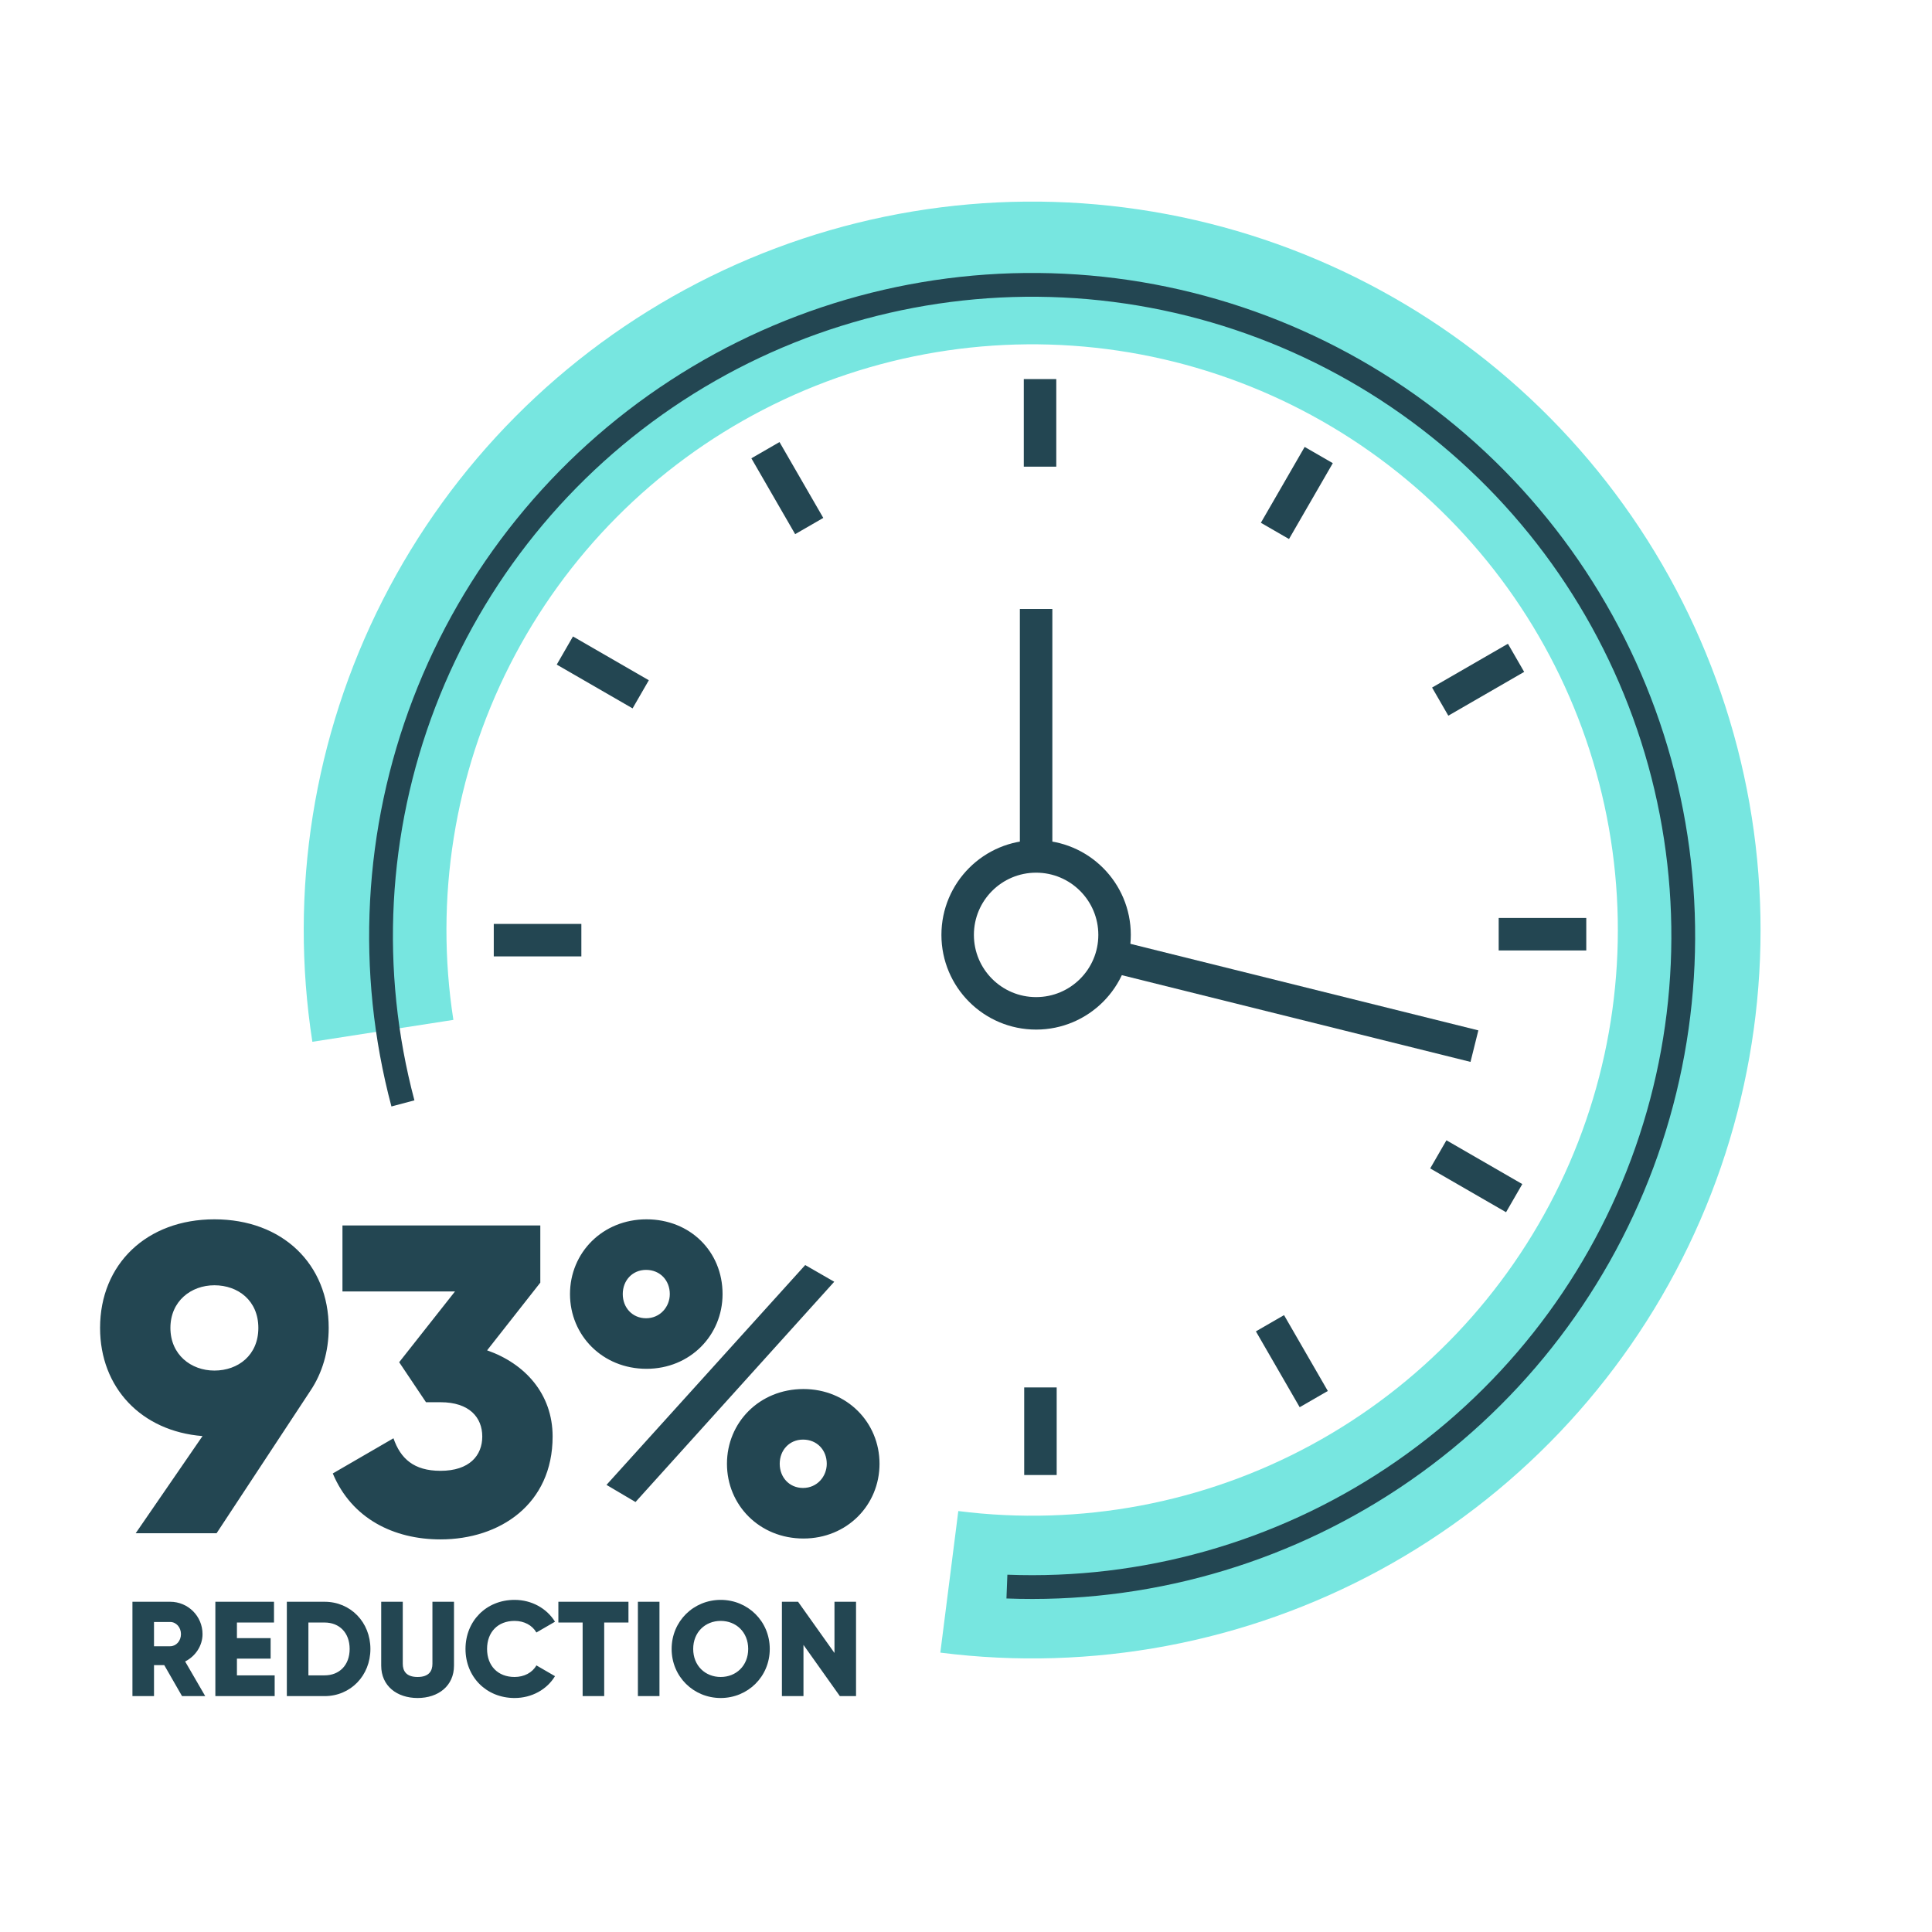 <svg width="344" height="344" viewBox="0 0 344 344" fill="none" xmlns="http://www.w3.org/2000/svg">
<path d="M68.171 183.544C64.406 159.296 68.36 134.479 79.474 112.602C90.588 90.726 108.3 72.898 130.103 61.64C151.906 50.382 176.696 46.265 200.968 49.87C225.24 53.476 247.763 64.622 265.352 81.731C282.941 98.841 294.705 121.048 298.98 145.21C303.255 169.373 299.825 194.268 289.174 216.374C278.523 238.48 261.191 256.677 239.63 268.392C218.069 280.106 193.371 284.745 169.029 281.652" stroke="#77E6E0" stroke-width="25.41"/>
<path d="M262.528 186.268L196.288 169.793" stroke="#234652" stroke-width="5.784"/>
<path d="M184.483 108.43L184.483 152.434" stroke="#234652" stroke-width="5.784"/>
<circle cx="16.861" cy="16.861" r="13.969" transform="matrix(-1 0 0 1 201.345 149.6)" stroke="#234652" stroke-width="5.784"/>
<path d="M185.182 67.497L185.182 83.091" stroke="#234652" stroke-width="5.784"/>
<path d="M282.441 166.34L266.847 166.34" stroke="#234652" stroke-width="5.784"/>
<path d="M185.255 262.632L185.255 247.037" stroke="#234652" stroke-width="5.784"/>
<path d="M136.288 80.157L144.085 93.662" stroke="#234652" stroke-width="5.784"/>
<path d="M269.938 117.128L256.433 124.925" stroke="#234652" stroke-width="5.784"/>
<path d="M233.919 249.114L226.122 235.609" stroke="#234652" stroke-width="5.784"/>
<path d="M100.575 115.829L114.08 123.626" stroke="#234652" stroke-width="5.784"/>
<path d="M234.806 81.023L227.008 94.529" stroke="#234652" stroke-width="5.784"/>
<path d="M269.604 213.335L256.099 205.538" stroke="#234652" stroke-width="5.784"/>
<path d="M103.513 167.399L87.918 167.399" stroke="#234652" stroke-width="5.784"/>
<path d="M71.743 196.466C65.466 172.88 66.794 147.915 75.536 125.127C84.278 102.34 99.989 82.892 120.43 69.556C140.871 56.22 165 49.675 189.378 50.854C213.756 52.033 237.141 60.876 256.2 76.123C275.258 91.37 289.019 112.242 295.521 135.767C302.023 159.292 300.935 184.269 292.411 207.139C283.888 230.009 268.364 249.606 248.051 263.138C227.739 276.669 203.674 283.444 179.285 282.499" stroke="#234652" stroke-width="4.235"/>
<path d="M58.526 236.441C58.526 240.669 57.351 244.505 55.316 247.558L38.563 273H24.159L36.058 255.699C25.177 254.838 17.818 247.088 17.818 236.441C17.818 225.09 26.116 217.105 38.172 217.105C50.306 217.105 58.526 225.09 58.526 236.441ZM30.343 236.441C30.343 241.217 34.023 244.035 38.172 244.035C42.399 244.035 46 241.295 46 236.441C46 231.588 42.399 228.848 38.172 228.848C34.023 228.848 30.343 231.666 30.343 236.441ZM86.731 240.434C93.464 242.782 98.396 248.184 98.396 255.777C98.396 267.833 89.001 274.096 78.433 274.096C70.135 274.096 62.62 270.417 59.254 262.353L70.057 256.091C71.309 259.692 73.658 261.884 78.433 261.884C83.6 261.884 85.87 259.144 85.87 255.777C85.87 252.411 83.6 249.671 78.433 249.671H75.85L71.074 242.547L81.016 229.944H60.976V218.201H96.204V228.378L86.731 240.434ZM115.112 243.722C107.283 243.722 101.49 237.772 101.49 230.413C101.49 223.055 107.283 217.105 115.112 217.105C122.862 217.105 128.655 222.82 128.655 230.413C128.655 237.772 122.862 243.722 115.112 243.722ZM107.988 264.389L143.372 225.247L148.539 228.221L113.155 267.442L107.988 264.389ZM115.033 234.719C117.539 234.719 119.261 232.684 119.261 230.413C119.261 227.987 117.539 226.108 115.033 226.108C112.607 226.108 110.884 227.987 110.884 230.413C110.884 232.84 112.607 234.719 115.033 234.719ZM143.059 273.939C135.231 273.939 129.438 267.99 129.438 260.631C129.438 253.272 135.231 247.323 143.059 247.323C150.809 247.323 156.602 253.272 156.602 260.631C156.602 267.99 150.809 273.939 143.059 273.939ZM142.981 264.937C145.486 264.937 147.208 262.901 147.208 260.631C147.208 258.204 145.486 256.325 142.981 256.325C140.554 256.325 138.832 258.204 138.832 260.631C138.832 263.058 140.554 264.937 142.981 264.937ZM32.413 302L29.245 296.48H27.421V302H23.581V285.2H30.301C33.493 285.2 36.061 287.768 36.061 290.96C36.061 293.024 34.813 294.896 32.965 295.832L36.541 302H32.413ZM27.421 288.8V293.12H30.301C31.357 293.12 32.221 292.184 32.221 290.96C32.221 289.736 31.357 288.8 30.301 288.8H27.421ZM42.186 298.304H48.906V302H38.346V285.2H48.786V288.896H42.186V291.68H48.186V295.328H42.186V298.304ZM57.793 285.2C62.425 285.2 65.953 288.848 65.953 293.6C65.953 298.352 62.425 302 57.793 302H51.073V285.2H57.793ZM57.793 298.304C60.433 298.304 62.257 296.48 62.257 293.6C62.257 290.72 60.433 288.896 57.793 288.896H54.913V298.304H57.793ZM74.355 302.336C70.659 302.336 67.875 300.176 67.875 296.576V285.2H71.715V296.24C71.715 297.512 72.315 298.592 74.355 298.592C76.395 298.592 76.995 297.512 76.995 296.24V285.2H80.835V296.576C80.835 300.176 78.051 302.336 74.355 302.336ZM91.62 302.336C86.556 302.336 82.884 298.544 82.884 293.6C82.884 288.656 86.556 284.864 91.62 284.864C94.668 284.864 97.356 286.376 98.82 288.752L95.508 290.672C94.764 289.376 93.324 288.608 91.62 288.608C88.644 288.608 86.724 290.6 86.724 293.6C86.724 296.6 88.644 298.592 91.62 298.592C93.324 298.592 94.788 297.824 95.508 296.528L98.82 298.448C97.38 300.824 94.692 302.336 91.62 302.336ZM111.9 285.2V288.896H107.58V302H103.74V288.896H99.42V285.2H111.9ZM113.581 285.2H117.421V302H113.581V285.2ZM128.323 302.336C123.499 302.336 119.587 298.544 119.587 293.6C119.587 288.656 123.499 284.864 128.323 284.864C133.147 284.864 137.059 288.656 137.059 293.6C137.059 298.544 133.147 302.336 128.323 302.336ZM128.323 298.592C131.059 298.592 133.219 296.6 133.219 293.6C133.219 290.6 131.059 288.608 128.323 288.608C125.587 288.608 123.427 290.6 123.427 293.6C123.427 296.6 125.587 298.592 128.323 298.592ZM148.581 285.2H152.421V302H149.541L143.061 292.88V302H139.221V285.2H142.101L148.581 294.32V285.2Z" fill="#234652"/>
</svg>
